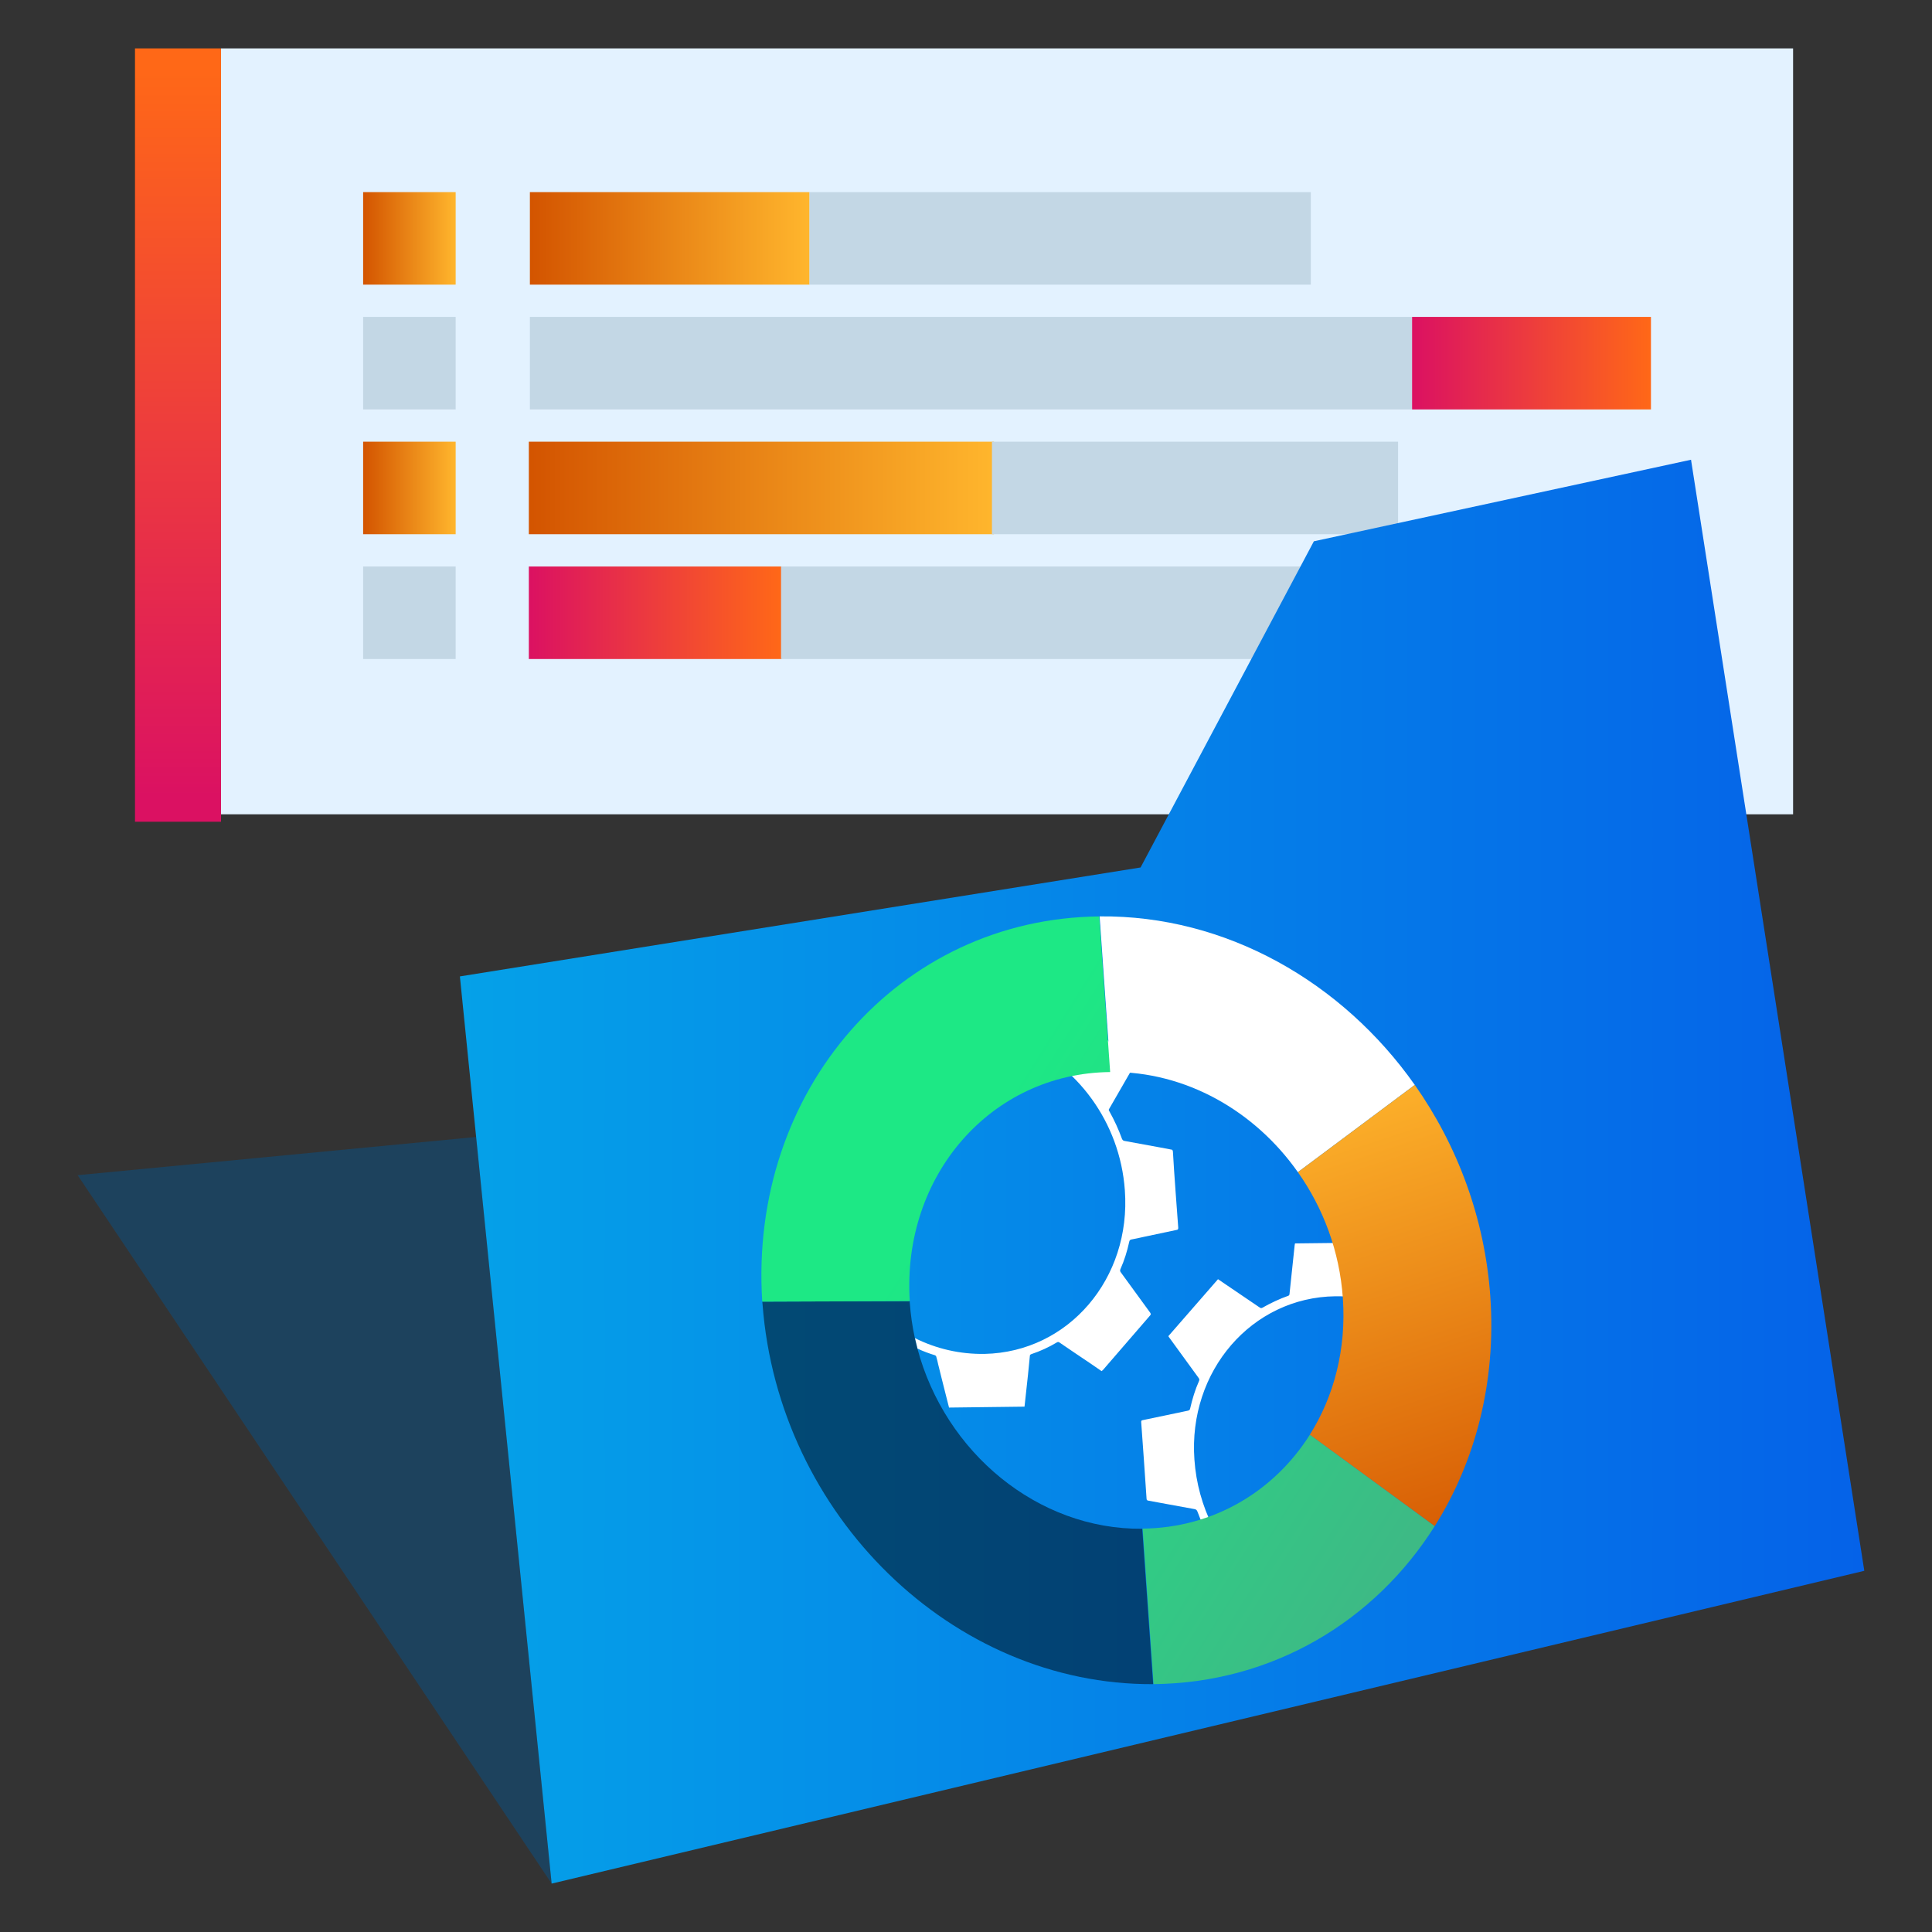 <?xml version="1.0" encoding="UTF-8"?><svg id="Layer_1" xmlns="http://www.w3.org/2000/svg" xmlns:xlink="http://www.w3.org/1999/xlink" viewBox="0 0 100 100"><rect x="0" y="0" width="100" height="100" fill="#333333" stroke="none"/><defs><style>.cls-1{fill:url(#linear-gradient-2);}.cls-2{fill:#fff;}.cls-3{opacity:.5;}.cls-4{fill:url(#linear-gradient-6);}.cls-5{fill:url(#linear-gradient-11);}.cls-6{fill:url(#linear-gradient-10);}.cls-7{fill:url(#linear-gradient-5);}.cls-8{fill:url(#linear-gradient-7);}.cls-9{fill:url(#linear-gradient-9);}.cls-10{fill:#c3d7e5;}.cls-11{fill:url(#linear-gradient-3);}.cls-12{fill:url(#linear-gradient);}.cls-13{fill:#1d425d;}.cls-14{fill:url(#linear-gradient-4);}.cls-15{fill:url(#linear-gradient-8);}.cls-16{fill:#e3f2ff;}</style><linearGradient id="linear-gradient" x1="27.372" y1="31.716" x2="40.46" y2="31.716" gradientUnits="userSpaceOnUse"><stop offset="0" stop-color="#db1162"/><stop offset="1" stop-color="#ff6817"/></linearGradient><linearGradient id="linear-gradient-2" x1="27.372" y1="25.257" x2="51.447" y2="25.257" gradientUnits="userSpaceOnUse"><stop offset="0" stop-color="#d35400"/><stop offset="1" stop-color="#ffb62d"/></linearGradient><linearGradient id="linear-gradient-3" x1="18.796" y1="25.257" x2="23.585" y2="25.257" xlink:href="#linear-gradient-2"/><linearGradient id="linear-gradient-4" x1="73.089" y1="18.797" x2="85.452" y2="18.797" xlink:href="#linear-gradient"/><linearGradient id="linear-gradient-5" x1="27.427" y1="12.338" x2="41.902" y2="12.338" xlink:href="#linear-gradient-2"/><linearGradient id="linear-gradient-6" x1="18.796" y1="12.338" x2="23.585" y2="12.338" xlink:href="#linear-gradient-2"/><linearGradient id="linear-gradient-7" x1="589.616" y1="41.253" x2="589.616" y2="3.385" gradientTransform="translate(598.829) rotate(-180) scale(1 -1)" xlink:href="#linear-gradient"/><linearGradient id="linear-gradient-8" x1="23.804" y1="60.646" x2="96.496" y2="60.646" gradientUnits="userSpaceOnUse"><stop offset="0" stop-color="#05a1e8"/><stop offset="1" stop-color="#0562e8"/></linearGradient><linearGradient id="linear-gradient-9" x1="69.821" y1="84.522" x2="44.577" y2="68.685" gradientUnits="userSpaceOnUse"><stop offset="0" stop-color="#3dba85"/><stop offset="1" stop-color="#1de885"/></linearGradient><linearGradient id="linear-gradient-10" x1="75.916" y1="74.807" x2="50.671" y2="58.97" xlink:href="#linear-gradient-9"/><linearGradient id="linear-gradient-11" x1="76.34" y1="81.476" x2="67.991" y2="55.956" xlink:href="#linear-gradient-2"/></defs><g><g><rect class="cls-16" x="11.439" y="2.505" width="81.371" height="39.643"/><rect class="cls-10" x="18.796" y="29.322" width="4.789" height="4.789"/><rect class="cls-12" x="27.372" y="29.322" width="13.088" height="4.789"/><rect class="cls-10" x="40.427" y="29.322" width="28.76" height="4.789"/><rect class="cls-1" x="27.372" y="22.862" width="24.074" height="4.789"/><rect class="cls-10" x="51.343" y="22.862" width="21.022" height="4.789"/><rect class="cls-11" x="18.796" y="22.862" width="4.789" height="4.789"/><rect class="cls-10" x="18.796" y="16.403" width="4.789" height="4.789"/><rect class="cls-10" x="27.427" y="16.403" width="45.662" height="4.789"/><rect class="cls-14" x="73.089" y="16.403" width="12.364" height="4.789"/><rect class="cls-7" x="27.427" y="9.944" width="14.475" height="4.789"/><rect class="cls-10" x="41.902" y="9.944" width="25.946" height="4.789"/><rect class="cls-4" x="18.796" y="9.944" width="4.789" height="4.789"/><rect class="cls-8" x="6.987" y="2.505" width="4.452" height="40.028"/></g><g><polygon class="cls-13" points="24.645 58.849 4.019 60.827 28.553 97.495 24.645 58.849"/><polygon class="cls-15" points="23.804 50.539 28.553 97.495 96.496 81.305 87.527 23.796 68.006 28.017 59.036 44.9 23.804 50.539"/></g></g><g><path class="cls-2" d="M60.842,61.589c-.048-.661-.096-1.322-.132-1.983-.012-.072-.024-.108-.108-.108-.072-.012-.156-.036-.24-.048-.721-.132-1.443-.265-2.164-.397-.06-.012-.084-.036-.12-.096-.18-.493-.397-.974-.661-1.442-.036-.048-.036-.084,0-.132,.409-.709,.817-1.419,1.226-2.128,.036-.06,.024-.096-.024-.156-.866-.842-1.743-1.683-2.597-2.525-.108-.096-.204-.192-.301-.301-.036,.024-.048,.048-.072,.06-.637,.481-1.262,.974-1.899,1.467-.048,.036-.084,.048-.144,.012-.18-.096-.373-.18-.565-.265l-.313,.337c2.993,1.214,5.241,4.183,5.494,7.718,.337,4.58-2.921,8.379-7.249,8.475-1.274,.024-2.512-.264-3.618-.817,.048,.18,.084,.361,.132,.541,.301,.144,.601,.252,.914,.349,.024,.012,.06,.048,.06,.072,.036,.132,.072,.252,.096,.385,.132,.517,.252,1.034,.385,1.539,.06,.24,.12,.469,.18,.709l3.907-.048c.024-.228,.048-.445,.072-.661,.072-.649,.144-1.298,.204-1.959,0-.06,.024-.072,.072-.096,.469-.156,.914-.361,1.334-.613,.048-.024,.084-.024,.132,.012,.529,.361,1.058,.721,1.599,1.082l.577,.397c.024-.024,.036-.036,.06-.048,.817-.95,1.635-1.887,2.452-2.837,.048-.048,.036-.084,0-.144-.505-.697-1.01-1.382-1.515-2.08-.048-.06-.048-.108-.024-.168,.204-.457,.349-.926,.457-1.419,.012-.072,.048-.108,.12-.12,.204-.036,.409-.084,.625-.132,.565-.12,1.142-.24,1.707-.361,.072-.012,.084-.036,.084-.12-.048-.649-.096-1.298-.144-1.948Z"/><path class="cls-2" d="M75.491,66.369c-.1-.097-.192-.199-.288-.297-.036,.027-.056,.041-.077,.054-.631,.489-1.262,.974-1.893,1.464-.048,.041-.089,.055-.155,.019-.458-.241-.929-.438-1.414-.589-.031-.013-.063-.049-.074-.084-.045-.16-.086-.325-.128-.49-.166-.678-.332-1.351-.498-2.029-.013-.071-.037-.102-.113-.102-1.244,.017-2.485,.03-3.729,.043l-.093,.001c-.006,.031-.013,.058-.016,.081-.089,.85-.177,1.701-.27,2.551-.002,.031-.029,.067-.058,.077-.471,.166-.922,.381-1.354,.626-.028,.018-.084,.014-.115-.008-.476-.322-.956-.647-1.433-.973-.249-.167-.498-.339-.739-.502-.858,.988-1.713,1.967-2.572,2.95,.014,.018,.028,.04,.042,.062l1.52,2.09c.033,.049,.061,.089,.032,.156-.205,.458-.353,.947-.466,1.444-.016,.072-.053,.09-.116,.104-.776,.164-1.557,.329-2.334,.489-.063,.01-.087,.032-.082,.104,.097,1.322,.19,2.645,.278,3.963,.004,.058,.019,.085,.079,.098,.33,.059,.661,.123,.991,.182,.464,.085,.927,.169,1.391,.254,.086,.012,.138,.039,.175,.137,.178,.486,.393,.953,.653,1.402,.034,.058,.028,.103-.002,.156-.329,.562-.654,1.124-.978,1.691-.094,.166-.188,.333-.279,.486,.646,.628,1.291,1.256,1.937,1.88l1.524-2.135c-1.696-1.521-2.845-3.717-3.014-6.175-.33-4.579,2.965-8.4,7.295-8.454,1.829-.023,3.554,.594,4.971,1.652l1.573-2.211-.173-.168Z"/><g><path class="cls-9" d="M67.798,74.259l6.464,4.731c-3.092,4.904-8.361,8.116-14.555,8.18l-.565-8.049c3.684-.038,6.816-1.948,8.656-4.861Z"/><path class="cls-2" d="M57.482,55.486l-.566-8.054c6.547-.067,12.564,3.402,16.313,8.724l-6.051,4.516c-2.223-3.16-5.8-5.226-9.697-5.185Z"/><path class="cls-3" d="M59.688,87.171c-10.386,.06-19.402-8.727-20.22-19.679l-.012-.12,2.909-.012h2.416l2.308-.012v.072c.048,.625,.132,1.238,.264,1.839,.048,.18,.084,.361,.132,.541,1.43,5.374,6.215,9.377,11.637,9.329l.565,8.042Z"/><path class="cls-6" d="M56.895,47.434l.566,8.055c-6.156,.063-10.789,5.36-10.371,11.857l-7.636,.028c-.706-10.927,7.086-19.837,17.441-19.94Z"/><path class="cls-5" d="M77.138,67.109c.312,4.435-.778,8.551-2.876,11.881l-6.464-4.731c1.248-1.986,1.893-4.428,1.708-7.071-.17-2.419-1.012-4.657-2.327-6.517l6.051-4.516c2.203,3.131,3.623,6.892,3.909,10.954Z"/></g></g></svg>
